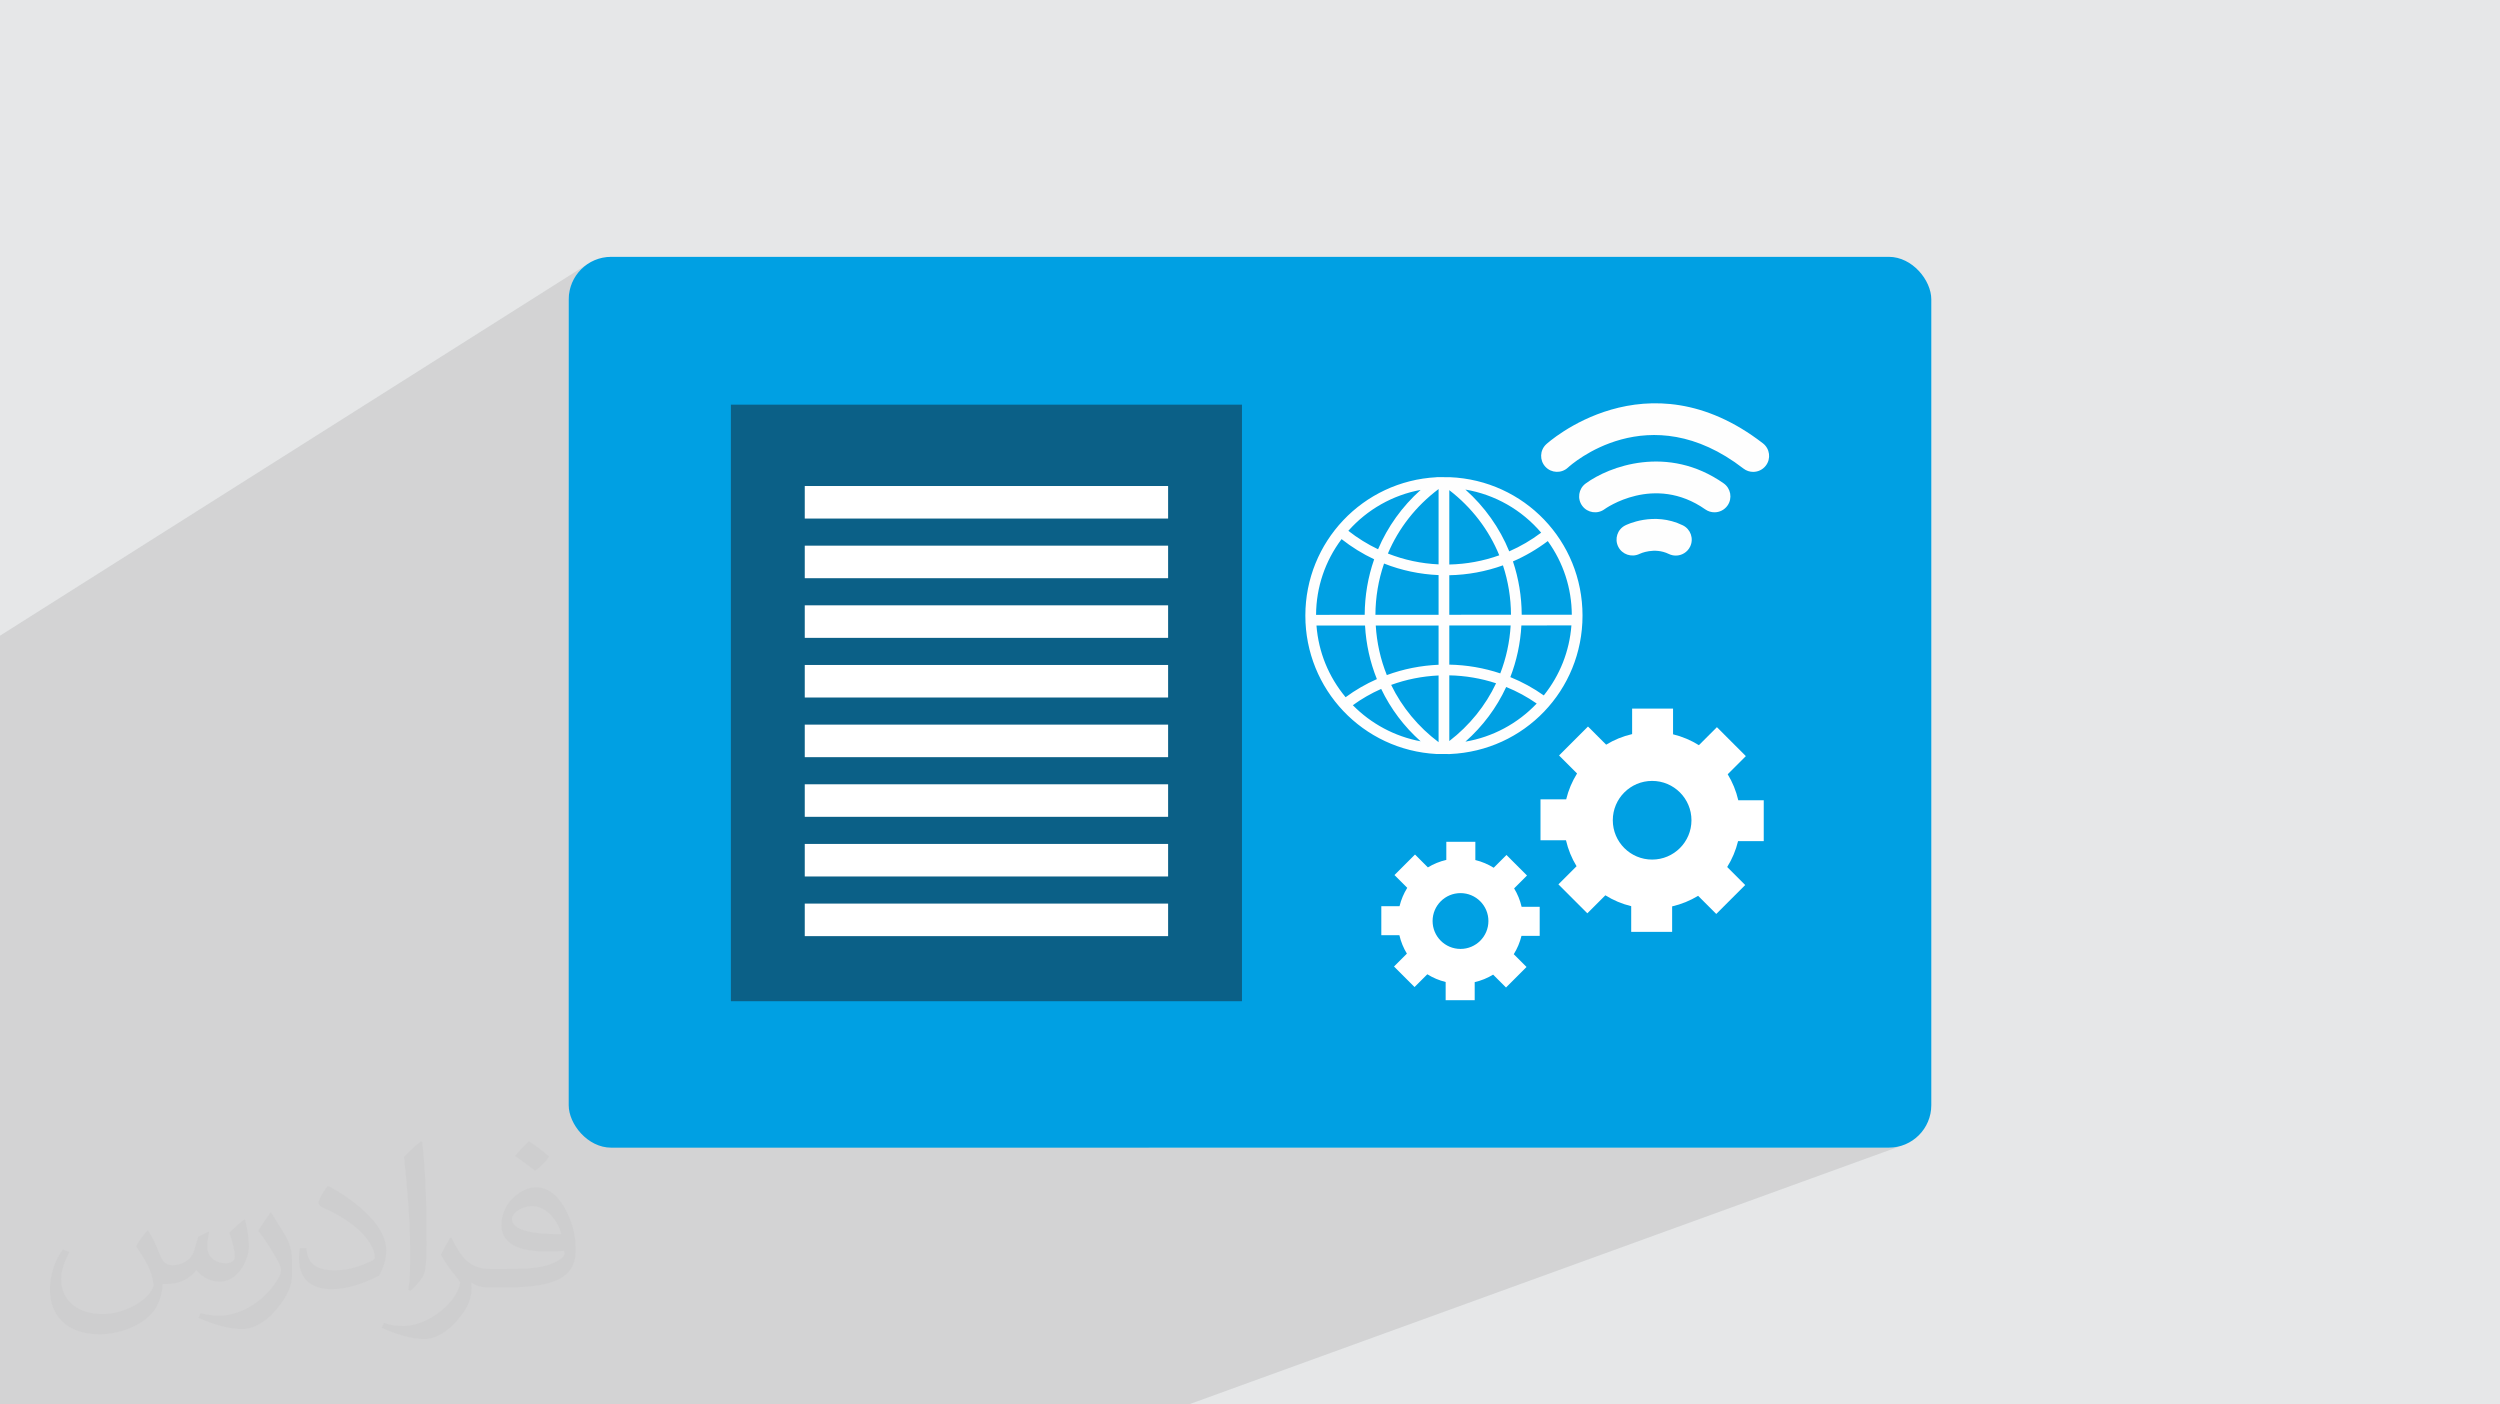 <?xml version="1.0" encoding="UTF-8"?>
<!DOCTYPE svg PUBLIC "-//W3C//DTD SVG 1.1//EN" "http://www.w3.org/Graphics/SVG/1.1/DTD/svg11.dtd">
<!-- Creator: CorelDRAW 2020 (64-Bit) -->
<svg xmlns="http://www.w3.org/2000/svg" xml:space="preserve" width="94.192mm" height="52.917mm" version="1.1" style="shape-rendering:geometricPrecision; text-rendering:geometricPrecision; image-rendering:optimizeQuality; fill-rule:evenodd; clip-rule:evenodd"
viewBox="0 0 9404.92 5283.66"
 xmlns:xlink="http://www.w3.org/1999/xlink"
 xmlns:xodm="http://www.corel.com/coreldraw/odm/2003">
 <defs>
  <style type="text/css">
   <![CDATA[
    .fil3 {fill:#00A0E3}
    .fil0 {fill:#E6E7E8}
    .fil6 {fill:#FEFEFE;fill-rule:nonzero}
    .fil4 {fill:#0B6087;fill-rule:nonzero}
    .fil5 {fill:white;fill-rule:nonzero}
    .fil2 {fill:#373435;fill-opacity:0.031}
    .fil1 {fill:#2B2A29;fill-opacity:0.102}
   ]]>
  </style>
 </defs>
 <g id="Layer_x0020_1">
  <polygon class="fil0" points="-0,0 9404.92,0 9404.92,5283.66 -0,5283.66 "/>
  <polygon class="fil1" points="5939.02,1589.95 5517.39,1801.73 5505.99,1799.85 5480.31,1796.88 5454.23,1795.14 5404.62,1794.99 5404.56,1795.02 5403.96,1795.32 5378.35,1797.31 5352.95,1800.52 5327.96,1804.94 5303.42,1810.5 5279.35,1817.2 5255.77,1825.01 5232.72,1833.87 5210.21,1843.79 5188.3,1854.71 4672.26,2116.55 4672.26,1522.31 2749.6,1522.31 2139.45,1881 2139.45,1126.01 2140.28,1109.73 2142.72,1093.9 2146.67,1078.62 2152.06,1063.96 2158.81,1049.99 2166.84,1036.82 2176.06,1024.51 2186.39,1013.15 2197.75,1002.81 2210.06,993.6 -0,2391.45 -0,3138.76 -0,3536.32 -0,3639.98 -0,3726.38 -0,3815.3 -0,3830.06 -0,3916.44 -0,4020.12 -0,4106.51 -0,4158.06 -0,4210.2 -0,4296.59 -0,4337.6 -0,4400.27 -0,4486.66 -0,4517.13 -0,4590.33 -0,4676.73 -0,4696.67 -0,4780.4 -0,4866.79 -0,4876.21 -0,4970.48 -0,5055.74 -0,5235.27 -0,5283.66 387.31,5283.66 458.02,5283.66 900.6,5283.66 955.72,5283.66 1031.43,5283.66 1147.14,5283.66 1160.21,5283.66 1213.34,5283.66 1329.75,5283.66 1384.45,5283.66 1445.78,5283.66 1463.24,5283.66 1500.56,5283.66 1528.77,5283.66 1537.98,5283.66 1575.42,5283.66 1583.6,5283.66 1593.76,5283.66 1648.45,5283.66 1734.73,5283.66 1736.03,5283.66 1741.84,5283.66 1782.12,5283.66 1782.65,5283.66 1783.7,5283.66 1791.77,5283.66 1870.97,5283.66 1872.87,5283.66 1879.16,5283.66 1969.43,5283.66 1971.31,5283.66 4471.26,5283.66 7153.07,4310.23 7137.78,4314.19 7121.96,4316.62 7105.68,4317.45 4319.68,4317.45 6456.52,3438.28 6565.39,3329.43 6497.65,3261.66 6504.37,3250.42 6510.65,3238.89 6516.48,3227.09 6521.86,3215.04 6523.3,3211.4 6635.14,3164.43 6635.14,3010.46 6539.34,3010.46 6536.05,2997.44 6532.26,2984.62 6527.98,2972.03 6523.21,2959.66 6517.98,2947.54 6512.29,2935.68 6506.14,2924.07 6499.54,2912.75 6567.83,2844.47 6458.96,2735.59 6352.41,2782.65 6344.54,2779.14 6332.24,2774.23 6319.7,2769.81 6306.94,2765.87 6293.96,2762.45 6293.96,2665.81 6140,2665.81 5979.15,2738.34 5973.97,2733.16 4672.26,3320.49 4672.26,3235.05 5650.41,2789.82 5672.58,2779.02 5694.14,2767.22 5715.05,2754.45 5735.28,2740.75 5754.81,2726.13 5773.6,2710.65 5791.63,2694.31 5808.87,2677.15 5825.28,2659.2 5840.86,2640.5 5855.55,2621.07 5869.32,2600.94 5882.17,2580.14 5894.06,2558.72 5904.94,2536.67 5914.81,2514.05 5923.61,2490.89 5931.35,2467.2 5937.97,2443.03 5943.45,2418.4 5947.77,2393.35 5950.88,2367.9 5952.77,2342.07 5953.41,2315.91 5952.77,2289.75 5950.88,2263.94 5950.81,2263.33 6328.34,2085 6335.66,2081.19 6342.42,2076.38 6348.51,2070.61 6353.81,2063.92 6358.19,2056.35 6362.4,2044.94 6364.19,2033.29 6363.68,2021.72 6360.98,2010.54 6356.21,2000.07 6349.47,1990.64 6343.04,1984.59 6477.05,1920.74 6483.22,1917.12 6488.99,1912.74 6494.24,1907.6 6498.93,1901.73 6504.87,1891.14 6508.47,1879.91 6509.78,1868.4 6508.88,1856.93 6505.81,1845.85 6500.64,1835.47 6495.98,1829.45 6621.35,1769.28 6627.3,1765.99 6632.9,1761.99 6638.08,1757.29 6642.78,1751.91 6649.21,1741.61 6653.34,1730.58 6655.2,1719.14 6654.84,1707.64 6652.3,1696.42 6647.63,1685.82 6640.87,1676.17 6632.05,1667.83 6591.1,1637.96 6550.6,1611.9 6510.6,1589.43 6471.15,1570.39 6432.31,1554.59 6394.14,1541.83 6356.68,1531.93 6320,1524.72 6284.16,1519.99 6249.2,1517.57 6215.18,1517.27 6182.16,1518.9 6150.19,1522.29 6119.34,1527.23 6089.64,1533.54 6061.16,1541.05 6033.96,1549.56 6008.09,1558.9 5983.61,1568.86 5960.57,1579.28 "/>
  <path class="fil2" d="M557.14 4629.28c17.95,27.21 29.6,53.36 40.96,82.43 8.45,16.91 12.93,48.09 52.57,48.09 11.61,0 28.28,-3.42 43.06,-11.61 16.63,-8.73 29.32,-21.94 35.94,-42l15.85 -53.36 38.57 -19.02 2.64 2.64c-5.27,20.09 -6.59,39.36 -6.59,54.43 0,44.63 38.57,61.56 69.22,61.56 17.95,0 34.09,-8.73 34.09,-25.11 0,-21.13 -8.98,-57.06 -20.62,-89.29 17.95,-17.95 35.94,-35.94 56.53,-50.47l3.17 1.6c8.98,38.04 14,75.56 14,100.66 0,24.57 -10.83,51.79 -19.81,69.49 -18.49,34.87 -51.25,62.62 -90.87,62.62 -30.1,0 -63.65,-15.07 -86.66,-43.06l-1.32 0c-21.66,26.96 -55.22,51.25 -108.86,51.25l-16.63 0c-2.64,35.41 -10.29,60.49 -21.94,82.95 -31.95,62.34 -126.81,106.47 -216.1,106.47 -124.17,0 -186.51,-71.59 -186.51,-166.96 0,-58.91 19.27,-113.6 48.88,-152.42l24.29 10.04c-18.49,35.41 -30.91,68.68 -30.91,101.45 0,89.29 72.66,131.83 156.4,131.83 77.68,0 173.83,-49.41 191.28,-106.72 -6.59,-62.62 -30.1,-91.93 -66.04,-148.99 10.83,-19.02 24.83,-38.04 42.28,-58.38l3.17 0 0 0 0 0 -0.02 -0.09zm1432.14 -336.04c26.15,16.39 51.79,35.66 76.87,57.85 -14,19.81 -31.45,37.79 -53.11,53.64 -25.11,-20.34 -50.19,-37.79 -75.84,-56.27 17.42,-19.55 34.62,-38.29 52.04,-55.22l0 0 0 0 0 0 0 0 0 0 0.03 0zm13.47 244.11c-42.28,0 -76.87,27.75 -76.87,48.34 0,44.13 84.53,57.85 185.72,57.31 -12.68,-51.79 -57.06,-105.68 -108.86,-105.68l0.01 0.03zm-94.86 236.19c54.96,0 103.04,-1.6 139.74,-10.83 40.96,-10.29 75.56,-30.91 75.56,-45.17 0,-3.7 0,-8.19 -1.32,-11.89 -22.98,2.11 -49.41,2.11 -72.38,2.11 -74.49,0 -131.55,-16.91 -154.02,-58.66 -5.55,-11.61 -9.51,-24.57 -9.51,-39.36 0,-40.43 17.42,-79.79 48.09,-107 25.61,-22.45 53.89,-36.44 82.67,-36.44 52.04,0 93.51,41.75 122.57,107.54 15.85,35.94 26.68,77.4 26.68,129.72 0,34.87 -9.51,64.19 -31.17,85.85 -40.43,39.11 -114.92,53.89 -229.04,53.89l-51.79 0 0 0 -13.47 0c-28.28,0 -48.62,-5.02 -64.72,-17.42l-2.64 0c0.79,6.59 1.32,12.93 1.32,19.02 0,25.61 -8.45,58.38 -25.61,84.53 -50.72,75.3 -105.68,108.04 -153.24,108.04 -48.09,0 -107,-18.49 -160.11,-42.54l9.51 -18.49c17.17,7.13 40.96,11.89 73.7,11.89 85.85,0 198.66,-82.43 212.66,-163 -3.17,-6.59 -8.98,-15.32 -17.17,-24.57 -25.11,-29.85 -40.96,-54.68 -55.75,-80.83 12.68,-25.11 24.29,-45.17 35.13,-63.4l4.49 -0.53c36.72,74.77 69.99,117.55 144.23,117.55l11.61 0 0 0 53.89 0 0 0 0 0 0 0 0 0 0 0 0.09 0.01zm-371.98 79c6.34,-34.34 6.87,-72.91 6.87,-108.86l0 -53.36c0,-99.6 -12.68,-244.36 -22.98,-338.68 17.95,-19.27 43.06,-42 62.87,-57.31l5.81 1.6c13.47,118.62 16.63,256 16.63,383.06 0,33.3 -1.32,65.79 -4.49,89.55 -1.85,30.1 -19.27,52.83 -56.53,87.7l-8.19 -3.7zm-382.8 -157.19c1.85,46.77 24.83,83.49 105.15,83.49 49.93,0 92.19,-12.93 138.96,-35.13 8.45,-3.7 12.93,-8.73 12.93,-12.93 0,-29.32 -22.45,-68.15 -60.23,-103.55 -36.72,-33.3 -85.34,-62.62 -130.76,-82.18 -15.6,-6.59 -20.62,-13.47 -20.62,-20.09 0,-13.47 17.95,-41.75 32.77,-62.09l5.02 -0.53c52.04,27.21 110.17,67.64 153.24,112.53 39.11,41.47 63.4,83.49 63.4,129.19 0,33.81 -10.29,65.51 -26.96,95.11 -57.06,28.79 -117.83,50.72 -178.06,50.72 -73.17,0 -123.1,-34.34 -123.1,-114.92 0,-8.73 0,-22.19 3.17,-39.64l25.11 0 0 0 0 0 0 0 0 0 0 0 -0.02 0zm-132.37 -132.9l45.45 73.45c16.63,27.21 32.23,56.81 32.23,103.55l0 59.7c0,48.34 -30.91,100.13 -80.83,151.38 -39.11,34.62 -73.7,49.41 -105.68,49.41 -47.55,0 -101.98,-14.79 -164.85,-41.75l7.13 -18.49c19.81,5.27 42.79,9.77 71.06,9.77 90.36,-0.53 182.8,-66.57 225.08,-147.15 5.02,-9.26 6.87,-17.95 6.87,-24.04 0,-9.26 -5.02,-19.55 -8.98,-28.79 -22.98,-43.31 -48.62,-82.95 -76.87,-119.68 14.79,-23.25 29.6,-45.7 45.7,-67.9l3.7 0.53 0 0 0 0 0 0 0 0 0 0 -0.02 0.01z"/>
  <g id="_1176992375072">
   <rect class="fil3" x="2139.45" y="966.21" width="5126.03" height="3351.23" rx="159.81" ry="159.81"/>
   <g>
    <polygon class="fil4" points="4672.26,3766.52 2749.6,3766.52 2749.6,1522.31 4672.26,1522.31 "/>
    <polygon class="fil5" points="4394.39,1950.76 3027.47,1950.76 3027.47,1828.35 4394.39,1828.35 "/>
    <polygon class="fil5" points="4394.39,2175.18 3027.47,2175.18 3027.47,2052.76 4394.39,2052.76 "/>
    <polygon class="fil5" points="4394.39,2399.6 3027.47,2399.6 3027.47,2277.18 4394.39,2277.18 "/>
    <polygon class="fil5" points="4394.39,2624.02 3027.47,2624.02 3027.47,2501.6 4394.39,2501.6 "/>
    <polygon class="fil5" points="4394.39,2848.44 3027.47,2848.44 3027.47,2726.02 4394.39,2726.02 "/>
    <polygon class="fil5" points="4394.39,3072.85 3027.47,3072.85 3027.47,2950.44 4394.39,2950.44 "/>
    <polygon class="fil5" points="4394.39,3297.27 3027.47,3297.27 3027.47,3174.86 4394.39,3174.86 "/>
    <polygon class="fil5" points="4394.39,3521.69 3027.47,3521.69 3027.47,3399.27 4394.39,3399.27 "/>
    <path class="fil5" d="M6215.25 3233.69c-81.74,0 -147.97,-66.25 -147.97,-147.97 0,-81.73 66.23,-147.98 147.97,-147.98 81.72,0 147.97,66.25 147.97,147.98 0,81.72 -66.25,147.97 -147.97,147.97zm419.89 -69.27l0 -153.97 -95.8 0c-8.1,-34.99 -21.63,-67.91 -39.8,-97.71l68.29 -68.28 -108.87 -108.89 -67.76 67.77c-29.64,-18.49 -62.37,-32.45 -97.24,-40.91l0 -96.63 -153.96 0 0 95.83c-35.03,8.09 -67.94,21.63 -97.74,39.79l-68.3 -68.28 -108.86 108.88 67.74 67.73c-18.48,29.65 -32.42,62.37 -40.89,97.25l-96.62 0 0 153.97 95.82 0c8.1,35.01 21.63,67.92 39.82,97.73l-68.3 68.26 108.88 108.89 67.74 -67.76c29.62,18.5 62.35,32.46 97.24,40.9l0 96.63 153.98 0 0 -95.82c35,-8.1 67.92,-21.64 97.72,-39.8l68.28 68.28 108.88 -108.86 -67.74 -67.77c18.49,-29.61 32.42,-62.32 40.88,-97.23l96.61 0z"/>
    <path class="fil5" d="M5494.37 3569.82c-57.98,0 -104.99,-47.01 -104.99,-104.97 0,-58 47.01,-104.99 104.99,-104.99 57.98,0 104.99,46.99 104.99,104.99 0,57.96 -47.01,104.97 -104.99,104.97zm297.92 -49.14l0 -109.24 -67.99 0c-5.74,-24.82 -15.36,-48.18 -28.22,-69.33l48.43 -48.46 -77.23 -77.23 -48.07 48.06c-21.04,-13.11 -44.25,-23.02 -69.01,-29.02l0 -68.57 -109.22 0 0 68c-24.84,5.74 -48.2,15.35 -69.35,28.23l-48.45 -48.45 -77.24 77.26 48.07 48.05c-13.11,21.03 -23.02,44.25 -29.02,69.01l-68.55 0 0 109.24 67.97 0c5.74,24.82 15.36,48.18 28.26,69.33l-48.45 48.45 77.23 77.24 48.07 -48.07c21.02,13.11 44.23,23.03 68.99,29.02l0 68.55 109.25 0 0 -67.98c24.83,-5.74 48.19,-15.35 69.34,-28.25l48.46 48.45 77.23 -77.23 -48.07 -48.07c13.11,-21.02 23.02,-44.23 29.02,-68.99l68.55 0z"/>
    <path class="fil6" d="M4952.54 2353.33l182.65 -0.1c3.93,69.87 18.9,137.6 44.57,201.53 -41.72,18.44 -81.24,41.33 -117.61,68.16 -64.18,-77.1 -101.95,-170.05 -109.61,-269.59zm94.39 -325.15c38,29.93 79.21,55.41 122.62,75.82 -23.3,66.83 -35.28,137.05 -35.59,208.91l-182.95 0.09c0.62,-103.6 33.73,-201.88 95.91,-284.82zm297.52 -185.17c-69.38,62.12 -124.39,138.71 -160.23,223.31 -39.61,-18.87 -77.17,-42.17 -111.81,-69.38 71.54,-80.59 167.12,-134.56 272.04,-153.93zm67.47 -3.25l0 283.39c-65.68,-3.06 -129.75,-16.73 -190.69,-40.81 40.36,-95.45 106.05,-179.01 190.69,-242.58zm40.3 700.84c60.16,1.23 119.27,11.23 175.97,29.86 -39.69,84.35 -100.26,159.1 -175.97,217.36l0 -247.23zm0 -187.56l230.84 -0.09c-3.71,62.33 -16.85,122.92 -39.09,180.3 -61.73,-20.62 -126.15,-31.67 -191.75,-32.92l0 -147.29zm0 -189.04c69.01,-1.35 136.84,-13.84 201.84,-37.15 19.77,59.84 29.92,122.27 30.26,185.76l-232.11 0.13 0 -148.73zm0 -320.03c84.01,64.61 148.74,148.96 187.99,245.07 -60.44,21.6 -123.61,33.25 -187.99,34.62l0 -279.69zm345.6 159.84c-37.26,28.09 -77.6,51.71 -120.13,70.31 -35.98,-88.33 -92.65,-168.06 -164.9,-232.39 110.99,18.79 211.21,75.63 285.03,162.07zm24.86 31.71c58.54,81.22 89.72,176.79 90.43,276.97l-188.46 0.11c-0.35,-68.64 -11.42,-136.1 -32.98,-200.6 46.44,-20.11 90.47,-45.81 131.01,-76.48zm-15.04 580.62c-38.93,-27.62 -81.22,-50.77 -125.83,-68.9 23.87,-61.8 37.87,-127.1 41.63,-194.34l188.17 -0.09c-7.34,96.72 -43.17,187.49 -103.96,263.32zm-294.8 173.89c65.64,-58.21 117.18,-127.28 153.43,-205.63 40.6,16.5 79.13,37.37 114.72,62.25 -71.85,75.78 -166.02,126.04 -268.14,143.38zm-100.92 -477.3l-237.63 0.17c0.32,-66.23 11.22,-131.07 32.46,-192.87 65.46,25.78 134.4,40.39 205.17,43.46l0 149.23zm0 188.06c-67,2.88 -132.44,15.93 -194.76,38.84 -23.74,-59.17 -37.72,-121.81 -41.61,-186.44l236.36 -0.09 0 147.69zm0 291.26c-76.3,-57.3 -137.73,-131.51 -178.44,-215.47 57.19,-20.79 117.12,-32.68 178.44,-35.48l0 250.95zm-322.6 -139.08c33.05,-24.03 68.85,-44.61 106.63,-61.32 35.88,74.94 85.7,141.14 148.43,197.14 -96.29,-17.9 -185.8,-65.45 -255.05,-135.82zm314.84 183.56l50.07 0.13c280.13,-11.74 499.17,-240.05 499.17,-520.75 0,-280.69 -219.07,-508.99 -499.17,-520.77l-49.61 -0.15c-0.16,0.09 -0.31,0.19 -0.5,0.32 -276.87,14.67 -493.44,242.88 -493.44,520.6 0,277.7 216.57,505.94 493.48,520.62z"/>
    <g>
     <path class="fil6" d="M6304.26 2090.05c-8.81,0 -17.76,-1.94 -26.23,-6.06 -54.48,-26.56 -108.04,-1.31 -110.25,-0.2 -29.61,14.25 -65.48,2.25 -80.09,-27.2 -14.62,-29.41 -3.13,-64.97 26.12,-79.89 4.35,-2.23 107.62,-53.71 216.75,-0.52 29.76,14.52 42.15,50.38 27.64,80.17 -10.38,21.32 -31.73,33.7 -53.94,33.7z"/>
     <path class="fil6" d="M6449.78 1927.27c-11.9,0 -23.87,-3.5 -34.36,-10.85 -192.76,-135.11 -377.4,-2.2 -379.24,-0.84 -26.65,19.65 -64.18,13.97 -83.83,-12.67 -19.65,-26.66 -13.97,-64.2 12.67,-83.84 87.74,-64.67 309.12,-148.06 519.22,-0.85 27.09,19.01 33.7,56.39 14.69,83.51 -11.67,16.63 -30.27,25.54 -49.16,25.54z"/>
     <path class="fil6" d="M6595.33 1775.19c-12.82,0 -25.71,-4.09 -36.61,-12.54 -356.98,-275.96 -648.12,-14.74 -660.34,-3.45 -24.28,22.37 -62.19,20.94 -84.65,-3.25 -22.47,-24.2 -21.19,-61.98 2.94,-84.51 3.74,-3.48 376.48,-343.01 815.4,-3.61 26.19,20.24 31,57.91 10.73,84.08 -11.82,15.28 -29.53,23.28 -47.46,23.28z"/>
    </g>
   </g>
  </g>
 </g>
</svg>
